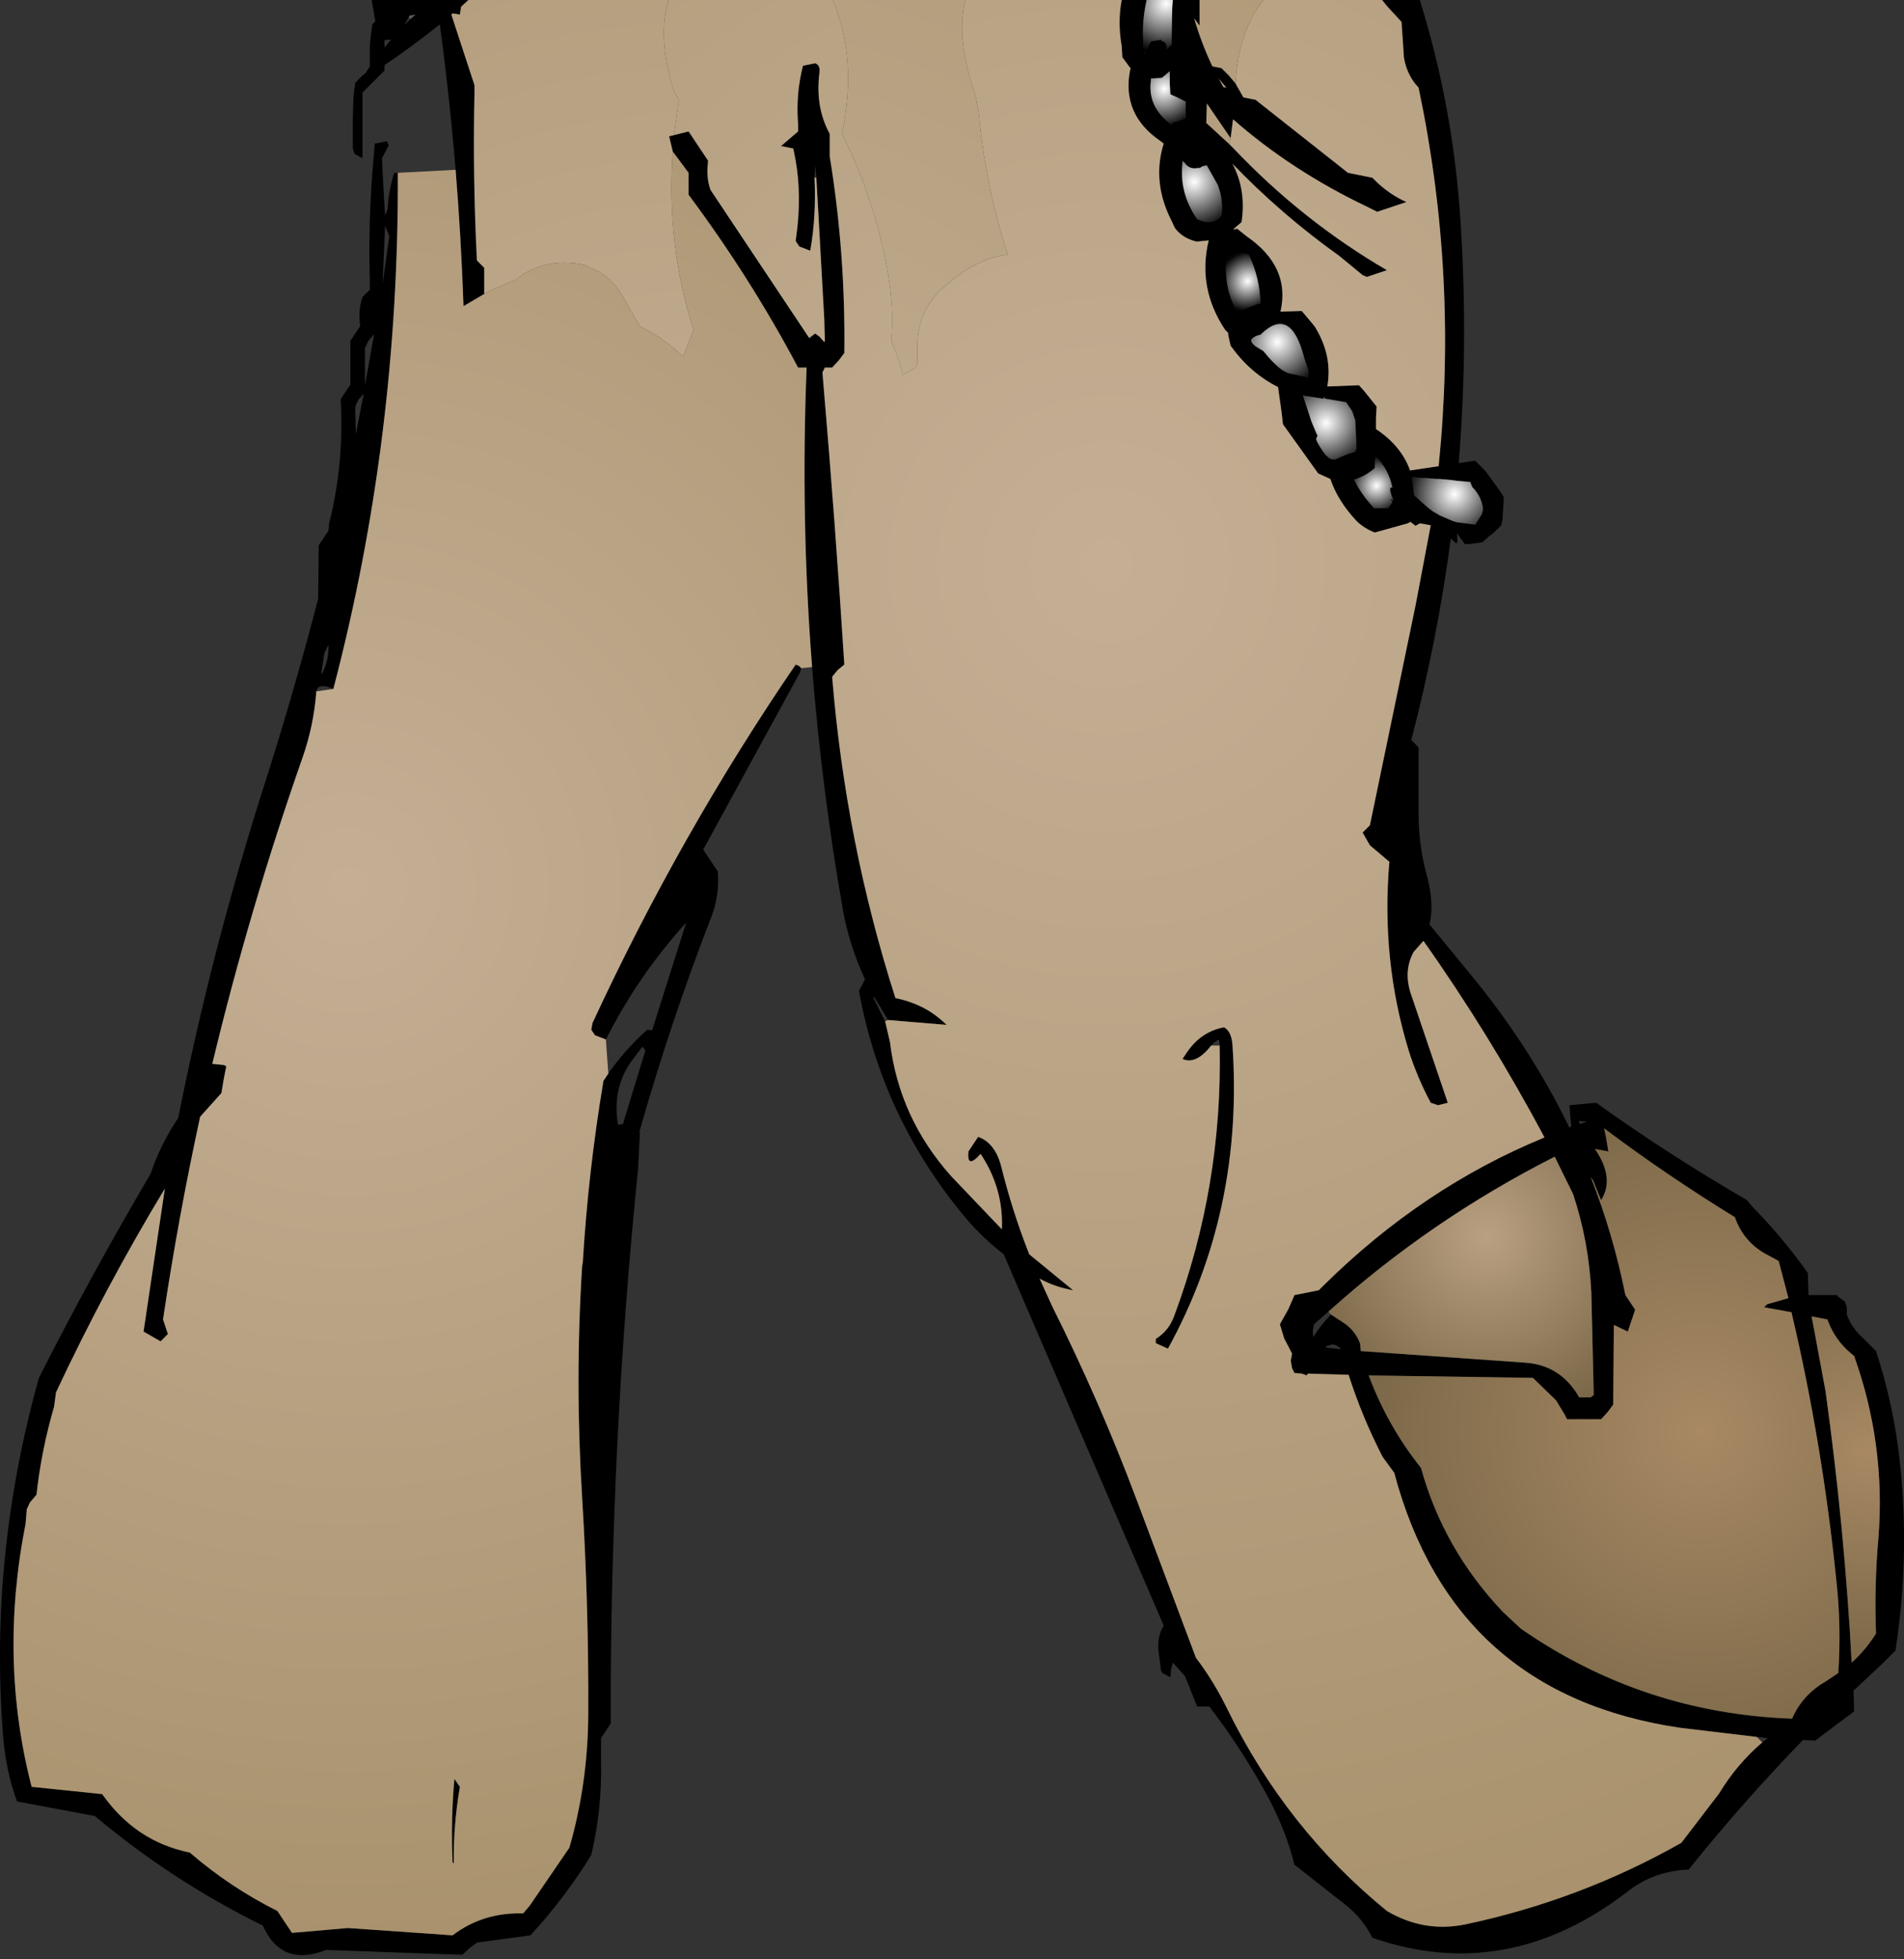 <?xml version="1.0" encoding="UTF-8" standalone="no"?>
<svg xmlns:xlink="http://www.w3.org/1999/xlink" height="160.95px" width="156.5px" xmlns="http://www.w3.org/2000/svg">
  <rect width="100%" height="100%" fill="#333333" stroke="none"/>
  <g transform="matrix(1.0, 0.0, 0.0, 1.0, 83.9, -40.0)">
    <path d="M60.5 182.7 L54.2 181.95 Q35.55 179.2 30.7 161.0 L29.75 159.7 Q28.05 156.4 26.95 152.95 L23.6 152.85 23.5 153.0 23.1 152.85 22.5 152.8 22.3 152.4 22.2 151.8 22.3 151.2 21.65 149.95 21.3 148.8 22.0 147.55 22.5 146.4 24.5 146.0 24.9 145.6 Q33.05 137.55 43.05 133.45 38.55 125.0 33.1 117.3 L32.3 118.2 Q31.45 119.75 32.05 121.6 L35.1 130.6 34.3 130.8 33.7 130.6 Q32.6 128.55 31.9 126.35 29.6 118.85 30.3 110.8 L28.7 109.45 28.1 108.4 28.7 107.8 32.45 89.75 33.7 83.15 32.8 83.0 32.45 83.2 32.0 82.85 32.0 82.9 31.8 83.0 29.1 83.75 Q28.2 83.4 27.6 82.8 26.05 81.15 25.45 79.35 L24.45 78.9 21.55 74.85 21.45 73.95 21.15 71.8 Q18.85 70.65 17.25 68.4 L17.05 67.5 17.05 67.35 16.8 67.1 Q14.5 63.65 15.45 59.75 L14.45 59.85 Q13.25 59.55 12.65 58.7 L12.45 58.25 Q10.75 55.0 11.75 51.8 L11.5 51.6 Q8.25 49.4 9.0 45.7 L9.05 45.65 8.35 44.7 8.3 43.8 Q7.95 41.8 8.3 40.0 L10.35 40.0 Q10.0 41.5 10.05 43.05 L10.15 44.45 10.6 43.55 10.7 43.4 11.55 43.25 11.55 43.35 Q11.95 43.4 12.0 43.85 L12.0 44.05 12.4 43.65 12.4 43.2 12.45 40.7 12.5 40.0 14.7 40.0 14.7 42.1 14.25 41.5 Q14.85 43.55 15.75 45.45 L16.5 45.6 17.1 46.2 17.65 46.85 18.3 48.0 19.3 48.2 26.9 54.2 28.9 54.6 29.1 54.8 Q30.25 55.95 31.7 56.6 L29.3 57.4 28.5 57.0 Q22.3 54.05 17.45 49.8 L17.25 51.35 15.3 48.5 15.25 50.1 17.15 51.85 17.5 52.2 Q23.15 58.15 30.1 62.2 L28.45 62.75 28.1 62.6 26.15 61.0 Q21.45 57.65 17.4 53.45 18.55 55.6 18.15 58.25 L17.45 58.85 17.8 58.8 18.55 59.4 Q22.2 61.9 21.35 65.6 L23.1 65.55 24.15 66.8 Q25.65 69.2 25.2 71.75 L27.8 71.65 28.25 72.15 29.25 73.4 29.2 74.35 29.2 75.25 Q31.3 76.65 32.0 78.65 L34.35 78.3 Q35.95 62.6 32.7 47.2 31.75 46.2 31.5 44.75 L31.3 41.8 30.15 40.55 29.7 40.0 32.8 40.0 Q35.55 48.8 36.15 58.2 36.8 68.2 36.0 78.05 L37.35 77.85 37.75 78.25 38.2 78.7 39.5 80.5 39.7 80.85 39.6 82.7 39.5 83.15 38.9 83.75 38.45 84.1 37.95 84.55 36.9 84.7 36.5 84.7 35.85 83.8 35.9 84.5 35.8 84.65 35.35 84.25 Q34.25 92.55 32.1 100.8 L32.7 101.4 32.7 106.8 Q32.7 109.5 33.4 112.0 34.0 114.3 33.6 115.95 L37.05 120.15 Q41.9 126.05 45.1 132.65 L45.25 132.55 45.1 130.8 47.3 130.6 Q53.15 134.8 59.7 138.6 L60.15 139.15 Q62.7 141.75 64.7 144.6 L64.75 146.4 67.1 146.4 67.15 146.5 67.75 146.95 67.9 147.4 67.9 148.0 Q68.3 149.1 69.2 149.9 L70.3 151.0 Q71.55 154.8 72.1 158.8 73.2 167.15 71.9 175.6 L70.8 176.7 68.45 178.9 68.5 180.6 65.3 183.0 64.3 182.95 Q59.35 188.05 54.9 193.6 52.1 193.7 49.95 195.35 40.0 203.05 28.9 199.2 28.1 197.6 26.7 196.5 L22.5 193.2 Q21.75 190.25 20.25 187.5 18.15 183.65 15.5 180.2 L14.5 180.2 13.5 177.7 12.5 176.6 12.35 177.2 12.3 177.8 11.65 177.45 Q11.5 177.3 11.5 177.0 L11.35 175.85 Q11.2 174.95 11.5 174.05 L11.75 173.55 -1.4 143.05 Q-3.4 141.5 -4.95 139.55 -11.45 131.55 -13.3 121.4 L-12.95 120.75 -12.8 120.45 Q-14.05 117.8 -14.6 114.85 -16.35 104.9 -17.15 94.8 -18.1 82.6 -17.6 70.2 L-18.3 70.2 Q-22.2 62.85 -27.3 56.0 L-27.3 55.4 -27.3 54.2 -28.6 52.45 -28.9 51.2 -28.5 51.1 -27.3 50.8 -25.7 53.2 -25.75 53.8 Q-25.8 54.75 -25.5 55.6 L-17.4 67.75 -17.35 67.85 -16.9 67.4 -16.55 67.65 -16.15 68.1 -16.1 68.0 -16.15 66.2 -16.8 54.6 -16.9 53.6 -16.95 54.6 Q-16.8 57.75 -17.3 60.6 L-18.2 60.25 -18.5 59.8 -18.35 58.6 Q-18.0 55.2 -18.7 52.2 L-19.7 52.0 -18.3 50.8 -18.3 50.2 Q-18.5 47.75 -17.9 45.4 L-16.9 45.2 Q-16.45 45.35 -16.55 46.0 -16.9 48.8 -15.7 51.0 L-15.7 52.85 Q-14.4 60.8 -14.5 69.0 L-14.95 69.6 -15.5 70.2 -16.1 70.2 -16.3 70.6 -16.25 71.2 Q-15.25 82.85 -14.5 94.6 L-15.05 95.05 -15.5 95.6 Q-14.4 109.2 -10.3 122.0 -7.8 122.5 -6.1 124.2 L-10.9 123.8 -12.05 121.9 -12.1 122.0 -11.15 123.9 -10.75 125.6 Q-10.0 131.85 -5.7 136.65 L-1.55 141.0 Q-1.4 137.65 -3.3 134.8 -4.45 136.1 -4.3 134.6 L-3.9 134.0 -3.5 133.4 Q-2.1 133.9 -1.6 135.85 -0.7 139.5 0.7 143.05 L4.3 146.0 Q2.85 145.75 1.55 145.05 L2.6 147.35 Q6.5 155.15 9.5 163.15 L14.4 176.2 Q15.85 178.1 16.95 180.35 21.8 190.25 30.1 197.0 33.15 198.8 36.55 198.1 46.0 196.1 54.3 191.4 L57.4 187.35 Q58.85 184.95 60.95 183.15 L61.4 182.8 60.5 182.7 M12.25 45.85 L11.6 46.4 10.7 46.45 10.7 46.6 Q10.4 48.8 12.35 50.2 L12.45 50.15 12.5 50.05 12.95 49.95 13.55 49.7 13.55 49.25 13.55 48.35 Q12.9 48.0 12.3 47.75 L12.25 46.85 12.25 45.85 M16.9 47.2 L16.35 46.55 16.25 46.4 16.65 47.15 16.9 47.2 M23.65 70.5 L23.3 69.4 Q22.2 65.05 19.7 67.5 19.2 67.6 19.0 67.85 18.8 68.05 19.3 68.45 L19.95 68.85 Q21.35 70.6 22.2 70.7 L23.65 71.0 23.65 70.5 M24.8 72.75 L23.2 72.5 23.9 74.65 24.3 75.6 24.4 75.8 24.3 76.0 Q24.2 76.15 24.85 77.1 25.45 77.95 25.95 77.7 L26.75 77.35 27.5 77.1 27.5 77.05 27.6 76.85 27.5 74.55 27.25 73.8 27.05 73.5 26.75 73.05 25.0 72.75 24.95 72.6 24.9 72.75 24.8 72.75 M13.3 53.35 Q13.0 55.85 14.5 58.0 15.8 58.6 16.5 57.7 16.65 56.45 16.25 55.35 L16.2 55.2 15.3 53.6 Q15.0 53.6 14.8 53.75 L14.7 53.8 14.55 53.8 Q13.85 53.95 13.45 53.35 L13.3 53.25 13.3 53.35 M19.7 64.9 Q19.65 62.8 18.75 60.95 L18.6 60.85 Q17.35 60.7 16.9 61.45 16.7 63.65 17.75 65.55 L18.45 65.35 19.65 64.9 19.7 64.95 19.7 64.9 M36.95 79.6 L35.85 79.5 35.5 79.45 34.45 79.35 34.2 79.35 33.05 79.25 33.3 79.3 32.15 79.2 32.35 80.7 33.4 81.65 33.85 82.0 34.45 82.35 35.5 82.8 35.8 82.9 37.35 83.1 37.9 82.25 38.0 81.85 Q37.9 80.8 37.1 80.0 L36.95 79.6 M30.45 80.05 L30.55 80.05 Q30.2 78.45 29.15 77.5 L29.1 78.45 Q28.3 79.15 27.4 79.4 28.0 80.65 29.05 81.75 L30.2 81.75 30.55 81.25 Q30.25 80.8 30.65 81.15 30.2 80.1 30.45 80.05 M25.5 148.0 L26.5 148.65 Q27.5 149.3 27.9 150.4 L27.95 151.0 41.45 151.95 Q44.4 152.15 45.9 154.8 L46.85 154.8 47.1 154.6 46.9 146.2 Q46.7 142.0 45.4 138.1 L43.9 135.05 43.85 135.05 Q33.7 140.2 25.3 147.75 L24.1 148.8 24.0 149.4 24.05 149.85 Q24.65 148.85 25.5 148.0 M48.1 133.4 L48.3 134.6 47.2 134.4 Q48.85 136.8 47.7 138.6 L47.05 137.0 46.85 136.7 Q48.7 141.4 49.7 146.4 L50.5 147.6 50.3 148.2 49.9 149.4 48.75 148.85 48.7 155.4 48.25 156.0 47.7 156.6 44.9 156.6 44.7 156.2 44.0 155.05 42.1 153.2 28.6 153.0 Q30.15 157.15 32.9 160.6 34.75 167.3 39.65 172.45 L41.1 173.8 Q51.1 180.75 63.4 181.2 64.25 179.25 66.15 178.15 L67.2 177.45 Q67.45 173.6 67.05 169.95 65.9 158.6 63.35 147.8 L63.3 147.8 61.1 147.4 61.35 147.15 63.1 146.65 62.3 143.6 61.1 142.95 Q59.35 141.9 58.7 140.0 53.15 136.6 47.95 132.7 L48.1 133.4 M45.9 132.1 L45.9 132.2 45.95 132.35 46.55 132.15 45.9 132.1 M66.3 148.4 L65.0 148.15 65.25 149.45 66.15 154.3 Q67.7 165.45 68.3 176.6 69.5 175.5 70.3 174.2 70.15 170.2 70.5 166.35 71.1 158.65 68.5 151.4 67.2 150.4 66.55 149.0 L66.3 148.4 M15.65 125.9 Q14.4 127.5 13.3 127.0 L13.7 126.4 Q14.85 124.75 16.7 124.4 17.3 124.7 17.4 125.8 18.35 139.45 12.1 150.8 L11.1 150.35 11.1 150.0 Q12.15 149.35 12.6 148.15 16.6 137.45 16.35 125.9 L16.3 125.4 Q15.9 125.6 15.65 125.9 M26.3 150.85 L26.3 150.8 Q26.0 150.5 25.65 150.45 L25.1 150.6 25.05 150.7 26.3 150.85 M-46.45 53.95 Q-46.95 47.95 -47.75 42.0 -50.05 43.85 -52.3 45.35 L-52.3 45.8 -52.9 46.4 -54.1 47.6 -54.1 50.0 -54.1 51.8 -54.1 53.0 -54.75 52.65 -54.9 52.2 -54.9 49.8 -54.85 48.0 -54.7 46.8 -54.1 46.2 -53.85 46.0 -53.5 45.45 -53.5 43.8 -53.45 43.2 -53.3 42.0 -53.05 41.75 -53.35 40.0 -45.4 40.0 -46.0 40.55 -46.1 41.2 -46.7 41.1 -46.8 41.2 -44.9 47.0 -44.9 47.6 Q-45.05 54.55 -44.7 61.4 L-44.1 62.0 -44.1 62.6 -44.1 64.15 -45.8 65.15 Q-46.0 59.5 -46.45 53.95 M-51.75 43.25 L-52.3 43.3 -52.3 43.9 -51.75 43.25 M-50.15 41.55 L-49.75 41.2 -50.25 41.3 -50.3 41.4 -50.65 42.05 -50.15 41.55 M-18.05 94.9 L-18.15 95.25 -26.1 109.8 -25.7 110.4 -24.9 111.6 Q-24.75 113.5 -25.4 115.25 -28.8 124.0 -31.35 133.0 L-31.3 133.0 -31.45 136.0 Q-33.75 158.6 -33.7 181.6 L-34.1 182.2 -34.5 182.8 -34.5 184.6 Q-34.4 188.6 -35.3 192.4 -37.45 195.9 -40.3 199.0 L-44.7 199.6 -45.3 200.05 -45.9 200.6 -57.1 200.2 Q-60.75 201.65 -62.3 198.2 -69.8 194.5 -76.1 189.2 L-82.5 188.0 Q-83.45 185.4 -83.65 182.55 -84.8 167.85 -80.7 153.2 -76.4 144.7 -71.5 136.4 L-71.3 135.8 Q-70.5 133.7 -69.25 131.85 -66.6 118.5 -62.45 105.35 -59.85 97.3 -57.75 89.2 L-57.7 84.8 -57.3 84.2 -56.9 83.6 -56.85 83.0 Q-55.6 78.1 -55.9 72.8 L-55.5 72.2 -55.1 71.6 -55.1 71.0 -55.1 68.0 -54.7 67.4 -54.3 66.8 -54.35 66.2 Q-54.4 65.25 -54.1 64.4 L-53.5 63.8 -53.5 63.2 Q-53.65 58.05 -53.2 53.05 L-53.1 51.8 -52.1 51.6 -51.95 51.95 -52.5 53.0 -52.45 54.2 -52.25 57.7 -52.05 57.2 Q-51.95 55.65 -51.5 54.2 L-51.2 54.2 Q-51.1 76.0 -56.5 96.6 -57.75 96.05 -57.9 96.8 -58.1 99.55 -59.0 102.15 -63.4 114.7 -66.45 127.4 L-65.5 127.5 -65.3 127.6 -65.5 128.6 -65.7 129.8 -66.15 130.3 -67.45 131.75 Q-69.25 140.05 -70.5 148.4 L-70.1 149.6 -70.7 150.2 -72.1 149.4 -70.35 137.65 Q-75.25 145.75 -79.3 154.4 L-79.45 155.55 Q-80.5 159.15 -80.9 162.8 L-81.45 163.45 -81.7 164.0 -81.8 165.2 Q-84.0 176.35 -81.3 186.8 L-75.5 187.4 Q-72.75 191.3 -68.3 192.2 -65.0 195.05 -61.1 197.0 L-60.7 197.6 -59.9 198.8 -55.3 198.4 -46.7 199.0 Q-44.2 197.1 -40.9 197.2 L-40.35 196.55 -37.1 191.8 Q-35.6 186.6 -35.55 181.0 -35.5 172.05 -36.05 163.05 -36.65 153.45 -36.05 144.0 L-36.0 143.75 Q-35.55 136.25 -34.3 128.8 L-33.9 128.2 Q-32.5 126.2 -30.7 124.6 L-30.3 124.65 -27.5 115.8 Q-31.45 120.15 -34.1 125.4 L-35.0 125.05 -35.3 124.6 -35.2 124.05 Q-28.0 108.5 -18.5 94.6 -18.15 94.7 -18.05 94.9 M-54.0 72.35 L-54.45 72.85 -54.7 73.4 -54.7 74.0 -54.65 75.65 -54.0 72.35 M-53.15 67.45 L-53.65 68.05 -53.9 68.6 -53.9 69.2 -53.9 71.65 -53.15 67.45 M-51.9 59.4 L-52.25 58.55 -52.45 63.3 -51.9 59.4 M-57.5 95.4 L-57.35 95.2 Q-56.85 94.1 -56.9 92.95 L-57.25 93.7 -57.5 95.4 M-31.1 126.0 L-32.05 127.25 Q-33.6 129.5 -33.1 132.4 L-32.7 132.35 -30.85 126.3 -31.1 126.0 M-46.6 193.1 L-46.7 193.0 Q-46.85 189.5 -46.55 186.15 L-46.1 186.8 Q-46.65 190.0 -46.6 193.1" fill="#000000" fill-rule="evenodd" stroke="none"/>
    <path d="M-28.5 51.1 L-28.9 51.2 -28.6 52.45 Q-29.15 60.05 -26.9 67.1 L-27.75 69.3 Q-29.15 67.9 -31.3 66.8 L-32.6 64.55 Q-33.65 62.55 -35.65 61.9 L-35.7 61.8 Q-38.6 61.15 -40.85 62.5 L-41.5 63.0 Q-42.9 63.5 -44.1 64.15 L-44.1 62.6 -44.1 62.0 -44.7 61.4 Q-45.05 54.55 -44.9 47.6 L-44.9 47.0 -46.8 41.2 -46.7 41.1 -46.1 41.2 -46.0 40.55 -45.4 40.0 -28.95 40.0 Q-29.9 43.05 -28.5 47.55 L-28.1 48.2 -28.5 51.1 M17.15 51.85 L15.25 50.1 15.3 48.5 17.25 51.35 17.15 51.85 M17.65 46.85 L17.1 46.2 16.5 45.6 15.75 45.45 Q14.85 43.55 14.25 41.5 L14.7 42.1 14.7 40.0 19.95 40.0 Q17.9 42.55 17.65 46.85 M-4.55 40.0 Q-5.3 42.9 -4.0 46.95 -3.55 48.3 -3.4 49.8 -2.8 55.65 -1.05 60.95 -3.55 61.1 -6.45 63.7 -8.55 65.6 -8.5 68.6 L-8.5 69.8 Q-8.5 70.1 -8.65 70.2 L-9.7 70.8 Q-10.05 69.25 -10.65 68.05 -10.4 65.35 -10.95 62.25 -12.05 56.2 -14.7 51.0 -13.4 44.9 -15.45 40.0 L-4.55 40.0 M16.9 47.2 L16.65 47.15 16.25 46.4 16.35 46.55 16.9 47.2" fill="url(#gradient0)" fill-rule="evenodd" stroke="none"/>
    <path d="M8.3 40.0 Q7.95 41.8 8.3 43.8 L8.35 44.7 9.05 45.65 9.0 45.7 Q8.25 49.4 11.5 51.6 L11.75 51.8 Q10.75 55.0 12.45 58.25 L12.65 58.7 Q13.25 59.55 14.45 59.85 L15.45 59.75 Q14.5 63.65 16.8 67.1 L17.05 67.35 17.05 67.5 17.25 68.4 Q18.85 70.65 21.15 71.8 L21.45 73.95 21.55 74.85 24.45 78.9 25.45 79.35 Q26.05 81.15 27.6 82.8 28.2 83.4 29.1 83.75 L31.8 83.0 32.0 82.9 32.0 82.85 32.45 83.2 32.8 83.0 33.7 83.15 32.45 89.75 28.7 107.8 28.1 108.4 28.7 109.45 30.3 110.8 Q29.6 118.85 31.9 126.35 32.6 128.55 33.7 130.6 L34.3 130.8 35.1 130.6 32.05 121.6 Q31.45 119.75 32.3 118.2 L33.1 117.3 Q38.55 125.0 43.05 133.45 33.05 137.55 24.9 145.6 L24.5 146.0 22.5 146.4 22.0 147.55 21.3 148.8 21.65 149.95 22.3 151.2 22.2 151.8 22.3 152.4 22.5 152.8 23.1 152.85 23.5 153.0 23.6 152.85 26.95 152.95 Q28.05 156.4 29.75 159.7 L30.7 161.0 Q35.55 179.2 54.2 181.95 L60.5 182.7 60.95 183.15 Q58.85 184.95 57.4 187.35 L54.3 191.4 Q46.0 196.1 36.55 198.1 33.15 198.8 30.1 197.0 21.8 190.25 16.95 180.35 15.85 178.1 14.4 176.2 L9.5 163.15 Q6.5 155.15 2.6 147.35 L1.55 145.05 Q2.85 145.75 4.3 146.0 L0.7 143.05 Q-0.7 139.5 -1.6 135.85 -2.1 133.9 -3.5 133.4 L-3.9 134.0 -4.3 134.6 Q-4.45 136.1 -3.3 134.8 -1.4 137.65 -1.55 141.0 L-5.7 136.65 Q-10.0 131.85 -10.75 125.6 L-11.15 123.9 -10.9 123.8 -6.1 124.2 Q-7.8 122.5 -10.3 122.0 -14.4 109.2 -15.5 95.6 L-15.05 95.05 -14.5 94.6 Q-15.25 82.85 -16.25 71.2 L-16.3 70.6 -16.1 70.2 -15.5 70.2 -14.95 69.6 -14.5 69.0 Q-14.4 60.8 -15.7 52.85 L-15.7 51.0 Q-16.9 48.8 -16.55 46.0 -16.45 45.35 -16.9 45.2 L-17.9 45.4 Q-18.5 47.75 -18.3 50.2 L-18.3 50.8 -19.7 52.0 -18.7 52.2 Q-18.0 55.2 -18.35 58.6 L-18.5 59.8 -18.2 60.25 -17.3 60.6 Q-16.8 57.75 -16.95 54.6 L-16.8 54.6 -16.15 66.2 -16.1 68.0 -16.15 68.1 -16.55 67.65 -16.9 67.4 -17.4 67.75 -25.5 55.6 Q-25.8 54.75 -25.75 53.8 L-25.7 53.2 -27.3 50.8 -28.5 51.1 -28.1 48.2 -28.5 47.55 Q-29.9 43.05 -28.95 40.0 L-15.45 40.0 Q-13.4 44.9 -14.7 51.0 -12.05 56.2 -10.95 62.25 -10.4 65.35 -10.65 68.05 -10.05 69.25 -9.7 70.8 L-8.65 70.2 Q-8.5 70.1 -8.5 69.8 L-8.5 68.6 Q-8.55 65.6 -6.45 63.7 -3.55 61.1 -1.05 60.95 -2.8 55.65 -3.4 49.8 -3.55 48.3 -4.0 46.95 -5.3 42.9 -4.55 40.0 L8.3 40.0 M29.7 40.0 L30.15 40.55 31.3 41.8 31.5 44.75 Q31.75 46.2 32.7 47.2 35.95 62.6 34.35 78.3 L32.0 78.65 Q31.3 76.65 29.2 75.25 L29.2 74.35 29.25 73.4 28.25 72.15 27.8 71.65 25.2 71.75 Q25.65 69.2 24.15 66.8 L23.1 65.55 21.35 65.6 Q22.2 61.9 18.55 59.4 L17.8 58.8 17.45 58.85 18.15 58.25 Q18.55 55.6 17.4 53.45 21.45 57.65 26.15 61.0 L28.1 62.6 28.45 62.75 30.1 62.2 Q23.15 58.15 17.5 52.2 L17.15 51.85 17.25 51.35 17.45 49.8 Q22.3 54.05 28.5 57.0 L29.3 57.4 31.7 56.6 Q30.25 55.95 29.1 54.8 L28.9 54.6 26.9 54.2 19.3 48.2 18.3 48.0 17.65 46.85 Q17.9 42.55 19.95 40.0 L29.7 40.0 M15.65 125.9 L16.35 125.9 Q16.6 137.45 12.6 148.15 12.15 149.35 11.1 150.0 L11.1 150.35 12.1 150.8 Q18.35 139.45 17.4 125.8 17.3 124.7 16.7 124.4 14.85 124.75 13.7 126.4 L13.3 127.0 Q14.4 127.5 15.65 125.9" fill="url(#gradient1)" fill-rule="evenodd" stroke="none"/>
    <path d="M25.3 147.75 Q33.7 140.2 43.85 135.05 L43.9 135.05 45.4 138.1 Q46.7 142.0 46.9 146.2 L47.1 154.6 46.85 154.8 45.9 154.8 Q44.4 152.15 41.45 151.95 L27.95 151.0 27.9 150.4 Q27.5 149.3 26.5 148.65 L25.5 148.0 25.3 147.75" fill="url(#gradient2)" fill-rule="evenodd" stroke="none"/>
    <path d="M48.1 133.4 L47.95 132.7 Q53.15 136.6 58.7 140.0 59.35 141.9 61.1 142.95 L62.3 143.6 63.1 146.65 61.35 147.15 61.1 147.4 63.3 147.8 63.35 147.8 Q65.9 158.6 67.05 169.95 67.45 173.6 67.2 177.45 L66.15 178.15 Q64.25 179.25 63.4 181.2 51.1 180.75 41.1 173.8 L39.65 172.45 Q34.75 167.3 32.9 160.6 30.15 157.15 28.6 153.0 L42.1 153.2 44.0 155.05 44.7 156.2 44.9 156.6 47.7 156.6 48.25 156.0 48.7 155.4 48.75 148.85 49.9 149.4 50.3 148.2 50.5 147.6 49.7 146.4 Q48.7 141.4 46.85 136.7 L47.05 137.0 47.7 138.6 Q48.85 136.8 47.2 134.4 L48.3 134.6 48.1 133.4" fill="url(#gradient3)" fill-rule="evenodd" stroke="none"/>
    <path d="M66.3 148.4 L66.55 149.0 Q67.2 150.4 68.5 151.4 71.1 158.65 70.5 166.35 70.15 170.2 70.3 174.2 69.5 175.5 68.3 176.6 67.7 165.45 66.15 154.3 L65.25 149.45 65.0 148.15 66.3 148.4" fill="url(#gradient4)" fill-rule="evenodd" stroke="none"/>
    <path d="M-50.3 41.4 L-50.25 41.3 -49.75 41.2 -50.15 41.55 -50.3 41.4" fill="url(#gradient5)" fill-rule="evenodd" stroke="none"/>
    <path d="M-28.6 52.45 L-27.3 54.2 -27.3 55.4 -27.3 56.0 Q-22.2 62.85 -18.3 70.2 L-17.6 70.2 Q-18.1 82.6 -17.15 94.8 L-18.05 94.9 Q-18.15 94.7 -18.5 94.6 -28.0 108.5 -35.2 124.05 L-35.3 124.6 -35.0 125.05 -34.1 125.4 -33.9 128.2 -34.3 128.8 Q-35.55 136.25 -36.0 143.75 L-36.05 144.0 Q-36.65 153.45 -36.05 163.05 -35.5 172.05 -35.55 181.0 -35.6 186.6 -37.1 191.8 L-40.35 196.55 -40.9 197.2 Q-44.2 197.1 -46.7 199.0 L-55.3 198.4 -59.9 198.8 -60.7 197.6 -61.1 197.0 Q-65.0 195.05 -68.3 192.2 -72.75 191.3 -75.5 187.4 L-81.3 186.8 Q-84.0 176.35 -81.8 165.2 L-81.7 164.0 -81.45 163.45 -80.9 162.8 Q-80.5 159.15 -79.45 155.55 L-79.3 154.4 Q-75.25 145.75 -70.35 137.65 L-72.1 149.4 -70.7 150.2 -70.1 149.6 -70.5 148.4 Q-69.25 140.05 -67.45 131.75 L-66.15 130.3 -65.7 129.8 -65.5 128.6 -65.3 127.6 -65.5 127.5 -66.45 127.4 Q-63.4 114.7 -59.0 102.15 -58.1 99.55 -57.9 96.8 L-56.5 96.6 Q-51.1 76.0 -51.2 54.2 L-46.45 53.95 Q-46.0 59.5 -45.8 65.15 L-44.1 64.15 Q-42.9 63.5 -41.5 63.0 L-40.85 62.5 Q-38.6 61.15 -35.7 61.8 L-35.65 61.9 Q-33.65 62.55 -32.6 64.55 L-31.3 66.8 Q-29.15 67.9 -27.75 69.3 L-26.9 67.1 Q-29.15 60.05 -28.6 52.45 M-46.6 193.1 Q-46.65 190.0 -46.1 186.8 L-46.55 186.15 Q-46.85 189.5 -46.7 193.0 L-46.6 193.1" fill="url(#gradient6)" fill-rule="evenodd" stroke="none"/>
    <path d="M12.5 40.0 L12.45 40.7 12.4 43.2 12.4 43.65 12.0 44.05 12.0 43.85 Q11.95 43.4 11.55 43.35 L11.55 43.25 10.7 43.4 10.6 43.55 10.15 44.45 10.05 43.05 Q10.0 41.5 10.35 40.0 L12.5 40.0" fill="url(#gradient7)" fill-rule="evenodd" stroke="none"/>
    <path d="M12.25 45.85 L12.25 46.85 12.3 47.75 Q12.9 48.0 13.55 48.35 L13.55 49.25 13.55 49.7 12.95 49.95 12.5 50.05 12.45 50.15 12.35 50.2 Q10.4 48.8 10.7 46.6 L10.7 46.45 11.6 46.4 12.25 45.85" fill="url(#gradient8)" fill-rule="evenodd" stroke="none"/>
    <path d="M23.65 70.5 L23.65 71.0 22.2 70.7 Q21.35 70.6 19.95 68.85 L19.3 68.45 Q18.8 68.05 19.0 67.85 19.2 67.6 19.7 67.5 22.2 65.05 23.3 69.4 L23.65 70.5" fill="url(#gradient9)" fill-rule="evenodd" stroke="none"/>
    <path d="M24.8 72.75 L24.9 72.75 24.95 72.6 25.0 72.75 26.75 73.05 27.05 73.5 27.25 73.8 27.5 74.55 27.6 76.85 27.5 77.05 27.5 77.1 26.75 77.35 25.95 77.7 Q25.45 77.95 24.85 77.1 24.2 76.15 24.3 76.0 L24.4 75.8 24.3 75.6 23.9 74.65 23.2 72.5 24.8 72.75" fill="url(#gradient10)" fill-rule="evenodd" stroke="none"/>
    <path d="M13.45 53.35 Q13.85 53.95 14.55 53.8 L14.7 53.8 14.8 53.75 Q15.0 53.6 15.3 53.6 L16.2 55.2 16.25 55.35 Q16.65 56.45 16.5 57.7 15.8 58.6 14.5 58.0 13.0 55.85 13.3 53.35 L13.45 53.35" fill="url(#gradient11)" fill-rule="evenodd" stroke="none"/>
    <path d="M13.3 53.35 L13.3 53.25 13.45 53.35 13.3 53.35 M19.7 64.9 L19.7 64.95 19.65 64.9 19.7 64.9" fill="url(#gradient12)" fill-rule="evenodd" stroke="none"/>
    <path d="M19.65 64.9 L18.45 65.35 17.75 65.55 Q16.7 63.65 16.9 61.45 17.35 60.7 18.6 60.85 L18.75 60.95 Q19.65 62.8 19.7 64.9 L19.65 64.9" fill="url(#gradient13)" fill-rule="evenodd" stroke="none"/>
    <path d="M36.95 79.6 L37.1 80.0 Q37.9 80.8 38.0 81.85 L37.9 82.25 37.35 83.1 35.8 82.9 35.5 82.8 34.45 82.35 33.85 82.0 33.4 81.65 32.35 80.7 32.15 79.2 33.3 79.3 33.05 79.25 34.2 79.35 34.45 79.35 35.5 79.45 35.85 79.5 36.95 79.6" fill="url(#gradient14)" fill-rule="evenodd" stroke="none"/>
    <path d="M30.45 80.05 Q30.2 80.1 30.65 81.15 30.25 80.8 30.55 81.25 L30.2 81.75 29.05 81.75 Q28.0 80.65 27.4 79.4 28.3 79.15 29.1 78.45 L29.15 77.5 Q30.2 78.45 30.55 80.05 L30.45 80.05" fill="url(#gradient15)" fill-rule="evenodd" stroke="none"/>
  </g>
  <defs>
    <radialGradient cx="0" cy="0" gradientTransform="matrix(-0.13, 0.0, 0.0, 0.13, -27.3, 95.2)" gradientUnits="userSpaceOnUse" id="gradient0" r="819.2" spreadMethod="pad">
      <stop offset="0.0" stop-color="#c4af95"/>
      <stop offset="1.0" stop-color="#a9926d"/>
    </radialGradient>
    <radialGradient cx="0" cy="0" gradientTransform="matrix(-0.141, 0.0, 0.0, 0.141, 7.1, 86.4)" gradientUnits="userSpaceOnUse" id="gradient1" r="819.2" spreadMethod="pad">
      <stop offset="0.0" stop-color="#c4af95"/>
      <stop offset="1.0" stop-color="#a9926d"/>
    </radialGradient>
    <radialGradient cx="0" cy="0" gradientTransform="matrix(-0.019, 0.0, 0.0, 0.019, 38.3, 141.6)" gradientUnits="userSpaceOnUse" id="gradient2" r="819.2" spreadMethod="pad">
      <stop offset="0.0" stop-color="#b9a082"/>
      <stop offset="1.0" stop-color="#7b6848"/>
    </radialGradient>
    <radialGradient cx="0" cy="0" gradientTransform="matrix(-0.034, 0.0, 0.0, 0.034, 55.9, 157.6)" gradientUnits="userSpaceOnUse" id="gradient3" r="819.2" spreadMethod="pad">
      <stop offset="0.0" stop-color="#a88964"/>
      <stop offset="1.0" stop-color="#7b6848"/>
    </radialGradient>
    <radialGradient cx="0" cy="0" gradientTransform="matrix(-0.021, 0.0, 0.0, 0.021, 69.5, 159.2)" gradientUnits="userSpaceOnUse" id="gradient4" r="819.2" spreadMethod="pad">
      <stop offset="0.0" stop-color="#a88964"/>
      <stop offset="1.0" stop-color="#7b6848"/>
    </radialGradient>
    <radialGradient cx="0" cy="0" gradientTransform="matrix(-0.061, 0.0, 0.0, 0.061, -46.5, -8.0)" gradientUnits="userSpaceOnUse" id="gradient5" r="819.2" spreadMethod="pad">
      <stop offset="0.0" stop-color="#92b876"/>
      <stop offset="0.722" stop-color="#5d5d5d"/>
    </radialGradient>
    <radialGradient cx="0" cy="0" gradientTransform="matrix(-0.106, 0.0, 0.0, 0.106, -55.3, 112.8)" gradientUnits="userSpaceOnUse" id="gradient6" r="819.2" spreadMethod="pad">
      <stop offset="0.0" stop-color="#c4af95"/>
      <stop offset="1.0" stop-color="#a9926d"/>
    </radialGradient>
    <radialGradient cx="0" cy="0" gradientTransform="matrix(-0.005, 2.0E-4, -1.0E-4, 0.005, 11.95, 40.3)" gradientUnits="userSpaceOnUse" id="gradient7" r="819.2" spreadMethod="pad">
      <stop offset="0.0" stop-color="#ffffff"/>
      <stop offset="1.0" stop-color="#000000"/>
    </radialGradient>
    <radialGradient cx="0" cy="0" gradientTransform="matrix(-0.004, 1.0E-4, -1.0E-4, 0.004, 11.8, 47.3)" gradientUnits="userSpaceOnUse" id="gradient8" r="819.2" spreadMethod="pad">
      <stop offset="0.0" stop-color="#ffffff"/>
      <stop offset="1.0" stop-color="#000000"/>
    </radialGradient>
    <radialGradient cx="0" cy="0" gradientTransform="matrix(-0.005, 1.0E-4, -1.0E-4, 0.005, 21.1, 68.1)" gradientUnits="userSpaceOnUse" id="gradient9" r="819.2" spreadMethod="pad">
      <stop offset="0.0" stop-color="#ffffff"/>
      <stop offset="1.0" stop-color="#000000"/>
    </radialGradient>
    <radialGradient cx="0" cy="0" gradientTransform="matrix(-0.005, 1.0E-4, -1.0E-4, 0.005, 25.1, 74.75)" gradientUnits="userSpaceOnUse" id="gradient10" r="819.2" spreadMethod="pad">
      <stop offset="0.0" stop-color="#ffffff"/>
      <stop offset="1.0" stop-color="#000000"/>
    </radialGradient>
    <radialGradient cx="0" cy="0" gradientTransform="matrix(-0.005, 1.0E-4, -1.0E-4, 0.005, 14.25, 54.95)" gradientUnits="userSpaceOnUse" id="gradient11" r="819.2" spreadMethod="pad">
      <stop offset="0.0" stop-color="#ffffff"/>
      <stop offset="1.0" stop-color="#000000"/>
    </radialGradient>
    <radialGradient cx="0" cy="0" gradientTransform="matrix(-0.13, 0.0, 0.0, 0.13, -17.7, 95.5)" gradientUnits="userSpaceOnUse" id="gradient12" r="819.2" spreadMethod="pad">
      <stop offset="0.0" stop-color="#c4af95"/>
      <stop offset="1.0" stop-color="#a9926d"/>
    </radialGradient>
    <radialGradient cx="0" cy="0" gradientTransform="matrix(-0.003, 1.0E-4, -1.0E-4, 0.003, 18.65, 63.1)" gradientUnits="userSpaceOnUse" id="gradient13" r="819.2" spreadMethod="pad">
      <stop offset="0.0" stop-color="#ffffff"/>
      <stop offset="1.0" stop-color="#000000"/>
    </radialGradient>
    <radialGradient cx="0" cy="0" gradientTransform="matrix(-0.005, 1.0E-4, -1.0E-4, 0.005, 35.65, 80.6)" gradientUnits="userSpaceOnUse" id="gradient14" r="819.2" spreadMethod="pad">
      <stop offset="0.0" stop-color="#ffffff"/>
      <stop offset="1.0" stop-color="#000000"/>
    </radialGradient>
    <radialGradient cx="0" cy="0" gradientTransform="matrix(-0.003, 1.0E-4, -1.0E-4, 0.003, 29.25, 79.9)" gradientUnits="userSpaceOnUse" id="gradient15" r="819.2" spreadMethod="pad">
      <stop offset="0.0" stop-color="#ffffff"/>
      <stop offset="1.0" stop-color="#000000"/>
    </radialGradient>
  </defs>
</svg>
